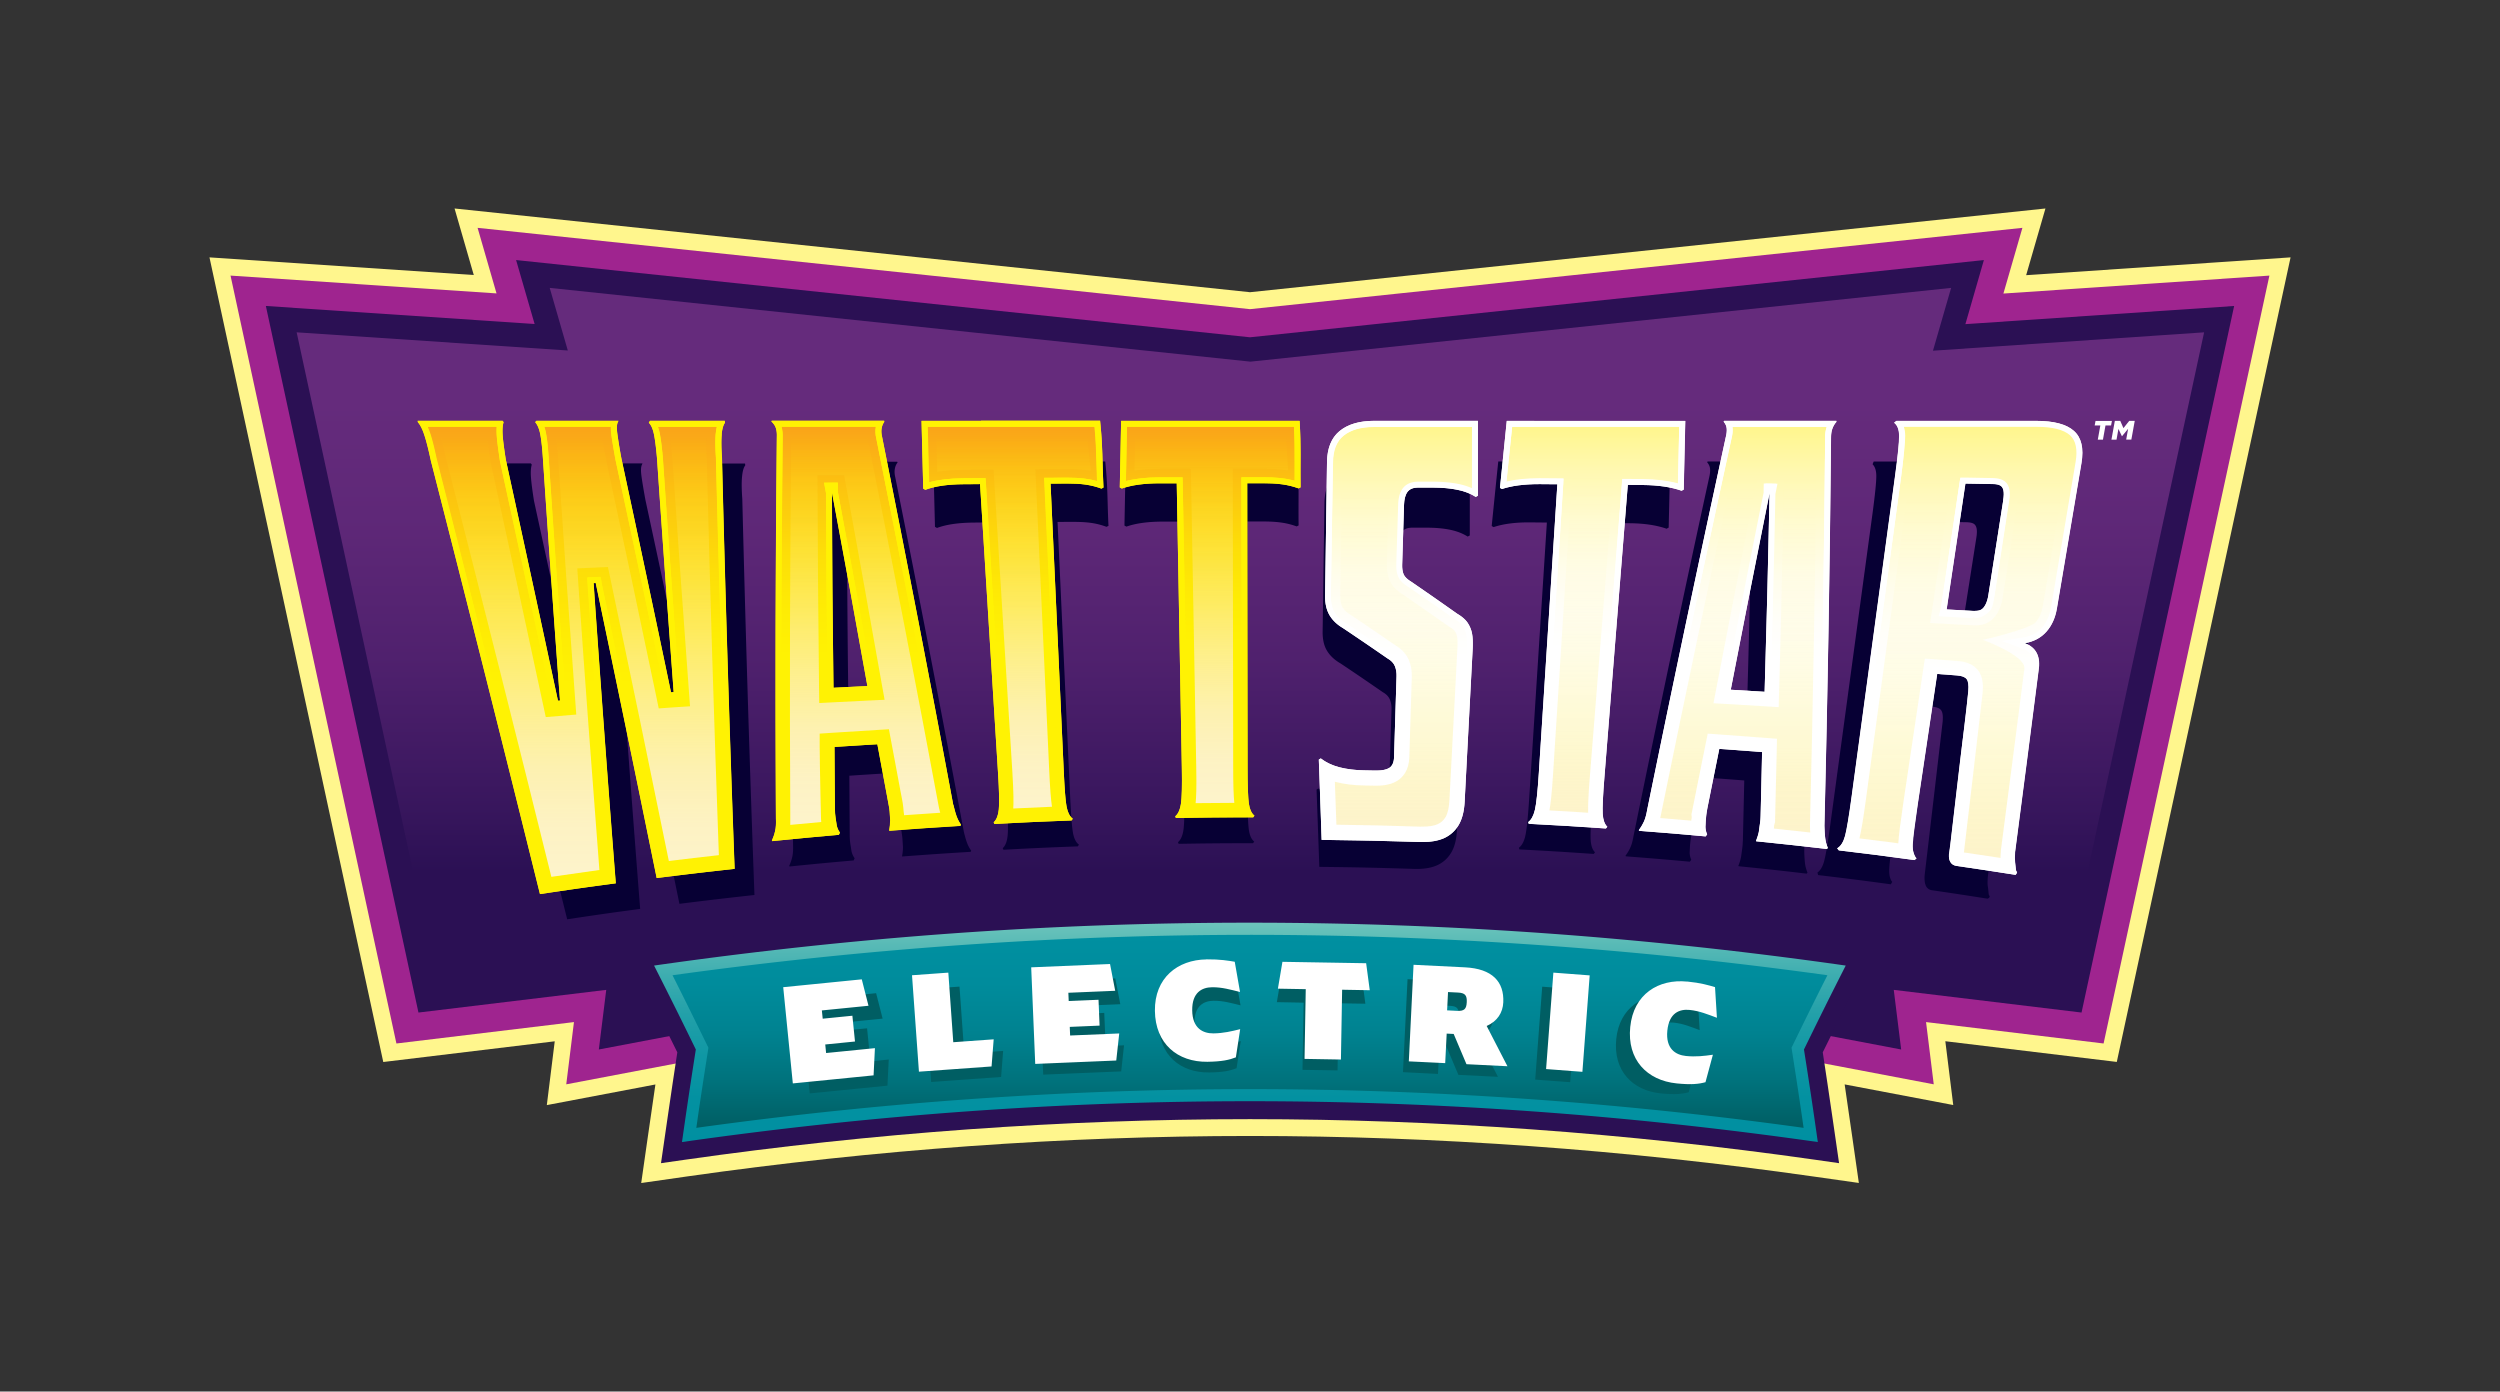 <svg xmlns="http://www.w3.org/2000/svg" xmlns:xlink="http://www.w3.org/1999/xlink" id="logo" viewBox="0 0 353.86 196.96"><rect x="0" y="0" width="353.86" height="196.96" fill="#333333" stroke="none"/><defs><linearGradient id="linear-gradient" x1="176.99" x2="176.99" y1="56.89" y2="133.51" gradientUnits="userSpaceOnUse"><stop offset="0" stop-color="#652b7c"/><stop offset=".21" stop-color="#5f2878"/><stop offset=".47" stop-color="#50216e"/><stop offset=".75" stop-color="#38165d"/><stop offset=".87" stop-color="#2b1054"/></linearGradient><linearGradient id="linear-gradient-2" x1="176.93" x2="176.93" y1="161.65" y2="130.6" gradientUnits="userSpaceOnUse"><stop offset="0" stop-color="#0090a1"/><stop offset=".2" stop-color="#0391a1"/><stop offset=".39" stop-color="#0f97a4"/><stop offset=".58" stop-color="#22a0a9"/><stop offset=".76" stop-color="#3dadb0"/><stop offset=".94" stop-color="#60beb8"/><stop offset="1" stop-color="#6dc4bc"/></linearGradient><linearGradient id="linear-gradient-3" x1="176.93" x2="176.93" y1="159.64" y2="132.32" gradientUnits="userSpaceOnUse"><stop offset="0" stop-color="#005e63"/><stop offset=".24" stop-color="#00727c"/><stop offset=".49" stop-color="#008290"/><stop offset=".75" stop-color="#008c9c"/><stop offset="1" stop-color="#0090a1"/></linearGradient><linearGradient id="linear-gradient-4" x1="81.85" x2="81.85" y1="125.67" y2="60.41" gradientUnits="userSpaceOnUse"><stop offset=".44" stop-color="#fff203"/><stop offset=".55" stop-color="#feec04"/><stop offset=".69" stop-color="#fdde08"/><stop offset=".84" stop-color="#fcc60f"/><stop offset="1" stop-color="#faa419"/><stop offset="1" stop-color="#faa41a"/></linearGradient><linearGradient id="linear-gradient-5" x1="122.59" x2="122.59" y1="118.18" y2="60.41" gradientUnits="userSpaceOnUse"><stop offset=".44" stop-color="#fff203"/><stop offset=".55" stop-color="#feec04"/><stop offset=".69" stop-color="#fdde08"/><stop offset=".84" stop-color="#fcc60f"/><stop offset="1" stop-color="#faa419"/><stop offset="1" stop-color="#faa41a"/></linearGradient><linearGradient id="linear-gradient-6" x1="143.3" x2="143.3" y1="115.79" y2="60.41" gradientUnits="userSpaceOnUse"><stop offset=".44" stop-color="#fff203"/><stop offset=".55" stop-color="#feec04"/><stop offset=".69" stop-color="#fdde08"/><stop offset=".84" stop-color="#fcc60f"/><stop offset="1" stop-color="#faa419"/><stop offset="1" stop-color="#faa41a"/></linearGradient><linearGradient id="linear-gradient-7" x1="171.3" x2="171.3" y1="114.98" y2="60.41" gradientUnits="userSpaceOnUse"><stop offset=".44" stop-color="#fff203"/><stop offset=".55" stop-color="#feec04"/><stop offset=".69" stop-color="#fdde08"/><stop offset=".84" stop-color="#fcc60f"/><stop offset="1" stop-color="#faa419"/><stop offset="1" stop-color="#faa41a"/></linearGradient><linearGradient id="linear-gradient-8" x1="197.95" x2="197.95" y1="118.52" y2="60.41" gradientUnits="userSpaceOnUse"><stop offset=".44" stop-color="#fff"/><stop offset=".53" stop-color="#fffef9"/><stop offset=".64" stop-color="#fffdeb"/><stop offset=".76" stop-color="#fffbd3"/><stop offset=".89" stop-color="#fff8b1"/><stop offset="1" stop-color="#fff68d"/></linearGradient><linearGradient xlink:href="#linear-gradient-8" id="linear-gradient-9" x1="225.44" x2="225.44" y1="116.4" y2="60.41"/><linearGradient xlink:href="#linear-gradient-8" id="linear-gradient-10" x1="245.92" x2="245.92" y1="119.25" y2="60.41"/><linearGradient id="linear-gradient-11" x1="277.63" x2="277.63" y1="122.98" y2="60.32" gradientUnits="userSpaceOnUse"><stop offset=".44" stop-color="#fff"/><stop offset=".53" stop-color="#fffef9"/><stop offset=".64" stop-color="#fffdeb"/><stop offset=".76" stop-color="#fffbd3"/><stop offset=".89" stop-color="#fff8b1"/><stop offset="1" stop-color="#fff68d"/></linearGradient><linearGradient id="linear-gradient-12" x1="82.05" x2="82.05" y1="124.14" y2="61.73" gradientUnits="userSpaceOnUse"><stop offset="0" stop-color="#fdf3cb"/><stop offset=".12" stop-color="#fdf2c7" stop-opacity=".98"/><stop offset=".25" stop-color="#fdf1bd" stop-opacity=".93"/><stop offset=".37" stop-color="#fdefad" stop-opacity=".85"/><stop offset=".5" stop-color="#fdec96" stop-opacity=".74"/><stop offset=".63" stop-color="#fde878" stop-opacity=".59"/><stop offset=".76" stop-color="#fee453" stop-opacity=".41"/><stop offset=".89" stop-color="#fede29" stop-opacity=".2"/><stop offset="1" stop-color="#ffda02" stop-opacity="0"/></linearGradient><linearGradient id="linear-gradient-13" x1="122.45" x2="122.45" y1="116.77" y2="61.62" gradientUnits="userSpaceOnUse"><stop offset="0" stop-color="#fdf3cb"/><stop offset=".12" stop-color="#fdf2c7" stop-opacity=".98"/><stop offset=".25" stop-color="#fdf1bd" stop-opacity=".93"/><stop offset=".37" stop-color="#fdefad" stop-opacity=".85"/><stop offset=".5" stop-color="#fdec96" stop-opacity=".74"/><stop offset=".63" stop-color="#fde878" stop-opacity=".59"/><stop offset=".76" stop-color="#fee453" stop-opacity=".41"/><stop offset=".89" stop-color="#fede29" stop-opacity=".2"/><stop offset="1" stop-color="#ffda02" stop-opacity="0"/></linearGradient><linearGradient id="linear-gradient-14" x1="143.46" x2="143.46" y1="114.45" y2="61.62" gradientUnits="userSpaceOnUse"><stop offset="0" stop-color="#fdf3cb"/><stop offset=".12" stop-color="#fdf2c7" stop-opacity=".98"/><stop offset=".25" stop-color="#fdf1bd" stop-opacity=".93"/><stop offset=".37" stop-color="#fdefad" stop-opacity=".85"/><stop offset=".5" stop-color="#fdec96" stop-opacity=".74"/><stop offset=".63" stop-color="#fde878" stop-opacity=".59"/><stop offset=".76" stop-color="#fee453" stop-opacity=".41"/><stop offset=".89" stop-color="#fede29" stop-opacity=".2"/><stop offset="1" stop-color="#ffda02" stop-opacity="0"/></linearGradient><linearGradient id="linear-gradient-15" x1="171.46" x2="171.46" y1="113.69" y2="61.62" gradientUnits="userSpaceOnUse"><stop offset="0" stop-color="#fdf3cb"/><stop offset=".12" stop-color="#fdf2c7" stop-opacity=".98"/><stop offset=".25" stop-color="#fdf1bd" stop-opacity=".93"/><stop offset=".37" stop-color="#fdefad" stop-opacity=".85"/><stop offset=".5" stop-color="#fdec96" stop-opacity=".74"/><stop offset=".63" stop-color="#fde878" stop-opacity=".59"/><stop offset=".76" stop-color="#fee453" stop-opacity=".41"/><stop offset=".89" stop-color="#fede29" stop-opacity=".2"/><stop offset="1" stop-color="#ffda02" stop-opacity="0"/></linearGradient><linearGradient id="linear-gradient-16" x1="197.99" x2="197.99" y1="117.02" y2="61.73" gradientUnits="userSpaceOnUse"><stop offset="0" stop-color="#fdf3cb"/><stop offset="0" stop-color="#fdf3ca" stop-opacity=".98"/><stop offset=".11" stop-color="#fdf3bb" stop-opacity=".76"/><stop offset=".22" stop-color="#fdf4af" stop-opacity=".55"/><stop offset=".33" stop-color="#fef4a4" stop-opacity=".38"/><stop offset=".44" stop-color="#fef59c" stop-opacity=".25"/><stop offset=".55" stop-color="#fef595" stop-opacity=".14"/><stop offset=".67" stop-color="#fef590" stop-opacity=".06"/><stop offset=".78" stop-color="#fef58d" stop-opacity=".02"/><stop offset=".9" stop-color="#fff68d" stop-opacity="0"/></linearGradient><linearGradient id="linear-gradient-17" x1="225.53" x2="225.53" y1="115.04" y2="61.62" gradientUnits="userSpaceOnUse"><stop offset="0" stop-color="#fdf3cb"/><stop offset="0" stop-color="#fdf3ca" stop-opacity=".98"/><stop offset=".11" stop-color="#fdf3bb" stop-opacity=".76"/><stop offset=".22" stop-color="#fdf4af" stop-opacity=".55"/><stop offset=".33" stop-color="#fef4a4" stop-opacity=".38"/><stop offset=".44" stop-color="#fef59c" stop-opacity=".25"/><stop offset=".55" stop-color="#fef595" stop-opacity=".14"/><stop offset=".67" stop-color="#fef590" stop-opacity=".06"/><stop offset=".78" stop-color="#fef58d" stop-opacity=".02"/><stop offset=".9" stop-color="#fff68d" stop-opacity="0"/></linearGradient><linearGradient id="linear-gradient-18" x1="246.07" x2="246.07" y1="117.84" y2="61.62" gradientUnits="userSpaceOnUse"><stop offset="0" stop-color="#fdf3cb"/><stop offset="0" stop-color="#fdf3ca" stop-opacity=".98"/><stop offset=".12" stop-color="#fdf3bb" stop-opacity=".76"/><stop offset=".22" stop-color="#fdf4af" stop-opacity=".55"/><stop offset=".33" stop-color="#fef4a4" stop-opacity=".38"/><stop offset=".44" stop-color="#fef59c" stop-opacity=".25"/><stop offset=".56" stop-color="#fef595" stop-opacity=".14"/><stop offset=".67" stop-color="#fef590" stop-opacity=".06"/><stop offset=".78" stop-color="#fef58d" stop-opacity=".02"/><stop offset=".9" stop-color="#fff68d" stop-opacity="0"/></linearGradient><linearGradient id="linear-gradient-19" x1="277.94" x2="277.94" y1="121.43" y2="61.62" gradientUnits="userSpaceOnUse"><stop offset="0" stop-color="#fdf3cb"/><stop offset="0" stop-color="#fdf3ca" stop-opacity=".98"/><stop offset=".11" stop-color="#fdf3bb" stop-opacity=".76"/><stop offset=".22" stop-color="#fdf4af" stop-opacity=".55"/><stop offset=".33" stop-color="#fef4a4" stop-opacity=".38"/><stop offset=".44" stop-color="#fef59c" stop-opacity=".25"/><stop offset=".55" stop-color="#fef595" stop-opacity=".14"/><stop offset=".67" stop-color="#fef590" stop-opacity=".06"/><stop offset=".78" stop-color="#fef58d" stop-opacity=".02"/><stop offset=".9" stop-color="#fff68d" stop-opacity="0"/></linearGradient><style>.cls-1{fill:url(#linear-gradient-15)}.cls-2{fill:url(#linear-gradient-13)}.cls-3{fill:url(#linear-gradient-2)}.cls-4{fill:url(#linear-gradient-10)}.cls-5{fill:url(#linear-gradient-12)}.cls-6{fill:#fff68d}.cls-7{fill:#fff}.cls-8{fill:url(#linear-gradient-4)}.cls-9{fill:#005e63}.cls-10{fill:#2b1054}.cls-11{fill:url(#linear-gradient-3)}.cls-12{fill:url(#linear-gradient-5)}.cls-13{fill:url(#linear-gradient-8)}.cls-14{fill:#fff203}.cls-15{fill:url(#linear-gradient-14)}.cls-16{fill:url(#linear-gradient-17)}.cls-17{fill:url(#linear-gradient-7)}.cls-18{fill:url(#linear-gradient-9)}.cls-19{fill:url(#linear-gradient-11)}.cls-20{fill:url(#linear-gradient-19)}.cls-21{fill:url(#linear-gradient-6)}.cls-22{fill:#070034}.cls-23{fill:#9f248f}.cls-24{fill:url(#linear-gradient-16)}.cls-25{fill:url(#linear-gradient)}.cls-26{fill:url(#linear-gradient-18)}.cls-27{fill:none;opacity:.1}</style></defs><path d="M353.86-.03H0v196.95h353.86V-.03Z" class="cls-27"/><g><path d="m324.21 36.43-37.42 2.52 2.73-9.44-112.59 11.85L64.34 29.51l2.72 9.42-37.41-2.5 24.6 113.89 24.27-2.93-1.12 9.03 15.37-2.92c-.34 2.26-2.01 13.95-2.01 13.95l6.48-.93c26.61-3.8 53.42-5.73 79.69-5.73s53.09 1.93 79.7 5.73l6.48.92s-1.67-11.69-2.01-13.95l15.37 2.92-1.12-9.03 24.27 2.93 24.6-113.89Z" class="cls-6"/><path d="m273.71 153.48-96.78-18.41-96.78 18.41 1.09-8.81-25.13 3.03L32.63 39.01l37.65 2.52-2.68-9.28 109.33 11.51 109.33-11.51-2.69 9.3 37.65-2.54-23.47 108.69-25.13-3.03 1.09 8.81z" class="cls-23"/><path d="M280.81 36.81 176.93 47.74l-.21-.02L73.05 36.81l2.62 9.05-38.04-2.55 21.6 100.01 26.58-3.21-1.05 8.44 92.17-17.52.37.07 91.8 17.45-1.05-8.44 26.58 3.21 21.6-100.01-38.04 2.57 2.62-9.08Z" class="cls-10"/><path d="m265.18 144.32-88.19-16.77-88.2 16.77-3.34-7.6-23.48 2.83-19.98-92.51 38.38 2.57-2.56-8.86 99.18 10.44 99.18-10.44-2.57 8.89 38.38-2.6L292 139.55l-23.48-2.83-3.34 7.6z" class="cls-25"/><path d="M176.93 128.07c-27.93 0-56.43 2.05-84.7 6.09l-3.51.5s5.04 9.97 7.15 14.29c-.74 4.76-2.31 15.69-2.31 15.69l3.35-.48c26.72-3.82 53.64-5.75 80.02-5.75 26.38 0 53.31 1.94 80.03 5.75l3.35.48s-1.57-10.94-2.31-15.69c2.1-4.28 7.15-14.29 7.15-14.29l-3.5-.5c-28.28-4.04-56.78-6.09-84.7-6.09Z" class="cls-10"/><path d="M176.92 130.6c-28.02 0-56.05 2.02-84.34 6.07 2.4 4.74 3.59 7.12 5.91 11.88-.82 5.24-1.21 7.86-1.96 13.1 26.96-3.85 53.67-5.78 80.38-5.78 26.71 0 53.43 1.93 80.39 5.78a739.2 739.2 0 0 0-1.96-13.1c2.33-4.77 3.51-7.14 5.91-11.88-28.29-4.04-56.32-6.07-84.35-6.07Z" class="cls-3"/><path d="M176.92 132.32c26.95 0 54.44 1.92 81.74 5.72a653.2 653.2 0 0 0-4.84 9.77l-.24.48.08.53c.7 4.47 1.08 6.99 1.63 10.82-26.18-3.64-52.53-5.48-78.37-5.48-25.84 0-52.19 1.84-78.36 5.48.55-3.86.94-6.38 1.63-10.82l.08-.53-.24-.48c-1.97-4.02-3.1-6.32-4.84-9.77 27.3-3.79 54.78-5.72 81.73-5.72" class="cls-11"/><g><g><path d="m125.8 149.96-.19 3.71-11 1.1-1.31-13.12 10.71-1.07.92 3.6-6.36.64.11 1.13 4.05-.4.35 3.52-4.05.4.12 1.17 6.66-.67ZM141.99 148.74l-.29 3.7-9.9.71-.94-13.15 4.95-.35.68 9.49 5.51-.39ZM159.1 147.96l-.4 3.69-11.04.46-.55-13.17 10.75-.45.71 3.65-6.38.27.05 1.13 4.06-.17.15 3.53-4.06.17.05 1.17 6.68-.28ZM171 137.85c1.87-.02 2.98.18 3.86.33l.73 4.12c-1.29-.32-2.47-.66-3.82-.65-1.35.02-2.73.69-2.7 3.15.03 2.46 1.47 3.16 2.92 3.14 1.33-.02 2.48-.29 3.63-.58l-.59 3.84c-.87.35-1.9.58-3.88.6-4.07.05-7.1-2.45-7.15-6.94-.05-4.48 3.09-6.97 7.02-7.01ZM189.48 142l-.16 9.51-4.96-.08.16-9.51-3.79-.07.62-3.66 11.42.2.49 3.68-3.77-.06ZM206.43 152.15l-1.74-4.12-.95-.05-.2 4.03-4.96-.25.65-13.16 7 .34c3.75.19 5.37 1.98 5.23 4.79-.07 1.39-.8 2.56-2.26 3.21l2.83 5.48-5.59-.28Zm-1.29-7.28c.99.05 1.28-.25 1.33-1.17.05-.93-.22-1.28-1.21-1.33l-1.35-.07-.12 2.5 1.35.07ZM218.29 139.66l4.95.37-.99 13.15-4.95-.37.99-13.15ZM236.53 140.87c1.86.18 2.94.51 3.79.76l.26 4.18c-1.25-.47-2.38-.94-3.72-1.07s-2.79.38-3.04 2.83 1.11 3.3 2.55 3.45c1.32.13 2.5 0 3.67-.17l-1.01 3.75c-.9.25-1.95.36-3.93.17-4.05-.4-6.78-3.23-6.33-7.7.45-4.46 3.85-6.58 7.76-6.18Z" class="cls-9"/></g><g><path d="m123.84 148.36-.19 3.85-11.43 1.14-1.36-13.62 11.12-1.11.95 3.74-6.6.66.12 1.17 4.2-.42.37 3.65-4.21.42.12 1.21 6.91-.69ZM140.65 147.1l-.3 3.85-10.28.74-.98-13.65 5.14-.37.7 9.85 5.72-.41ZM158.42 146.28l-.42 3.83-11.47.48-.57-13.67 11.16-.47.73 3.79-6.63.28.05 1.17 4.22-.18.15 3.66-4.22.18.05 1.22 6.94-.29ZM170.77 135.79c1.94-.02 3.09.19 4 .34l.75 4.28c-1.34-.33-2.57-.69-3.97-.67-1.4.02-2.83.71-2.8 3.27.03 2.56 1.53 3.28 3.03 3.26 1.38-.02 2.57-.3 3.76-.6l-.61 3.99c-.9.36-1.97.6-4.03.63-4.23.05-7.37-2.55-7.43-7.21-.06-4.66 3.21-7.23 7.29-7.28ZM189.97 140.1l-.17 9.87-5.15-.09.17-9.87-3.94-.07.64-3.8 11.85.2.51 3.82-3.92-.07ZM207.57 150.63l-1.81-4.28-.99-.05-.21 4.18-5.15-.25.67-13.67 7.27.36c3.89.19 5.57 2.05 5.43 4.97-.07 1.44-.83 2.66-2.35 3.33l2.94 5.7-5.81-.29Zm-1.34-7.55c1.03.05 1.33-.26 1.38-1.21.05-.97-.22-1.33-1.25-1.38l-1.4-.07-.13 2.59 1.4.07ZM219.87 137.67l5.14.39-1.03 13.65-5.14-.39 1.03-13.65ZM238.81 138.93c1.93.19 3.05.53 3.94.79l.27 4.34c-1.3-.48-2.47-.97-3.87-1.11-1.4-.14-2.9.39-3.15 2.94-.25 2.54 1.15 3.43 2.64 3.58 1.37.14 2.59 0 3.81-.18l-1.05 3.89c-.94.26-2.03.38-4.08.17-4.2-.42-7.04-3.36-6.57-7.99.46-4.64 4-6.83 8.06-6.42Z" class="cls-7"/></g><g><path d="M64.49 67.55c-.27-.81-.56-1.4-.89-1.77-.01-.07-.02-.11-.03-.19h11.57l.13.18c-.13.43-.17 1-.12 1.73.05.73.19 1.86.43 3.38 2.38 10.95 4.76 21.9 7.11 32.86.11 0 .17-.01.28-.02-.82-10.96-1.6-21.92-2.33-32.89-.1-1.51-.22-2.64-.36-3.39-.15-.75-.38-1.31-.69-1.67.07-.07.1-.11.17-.18h11.18c-.03.07-.04.11-.07.18-.16.3-.18.84-.07 1.64.11.8.29 1.9.55 3.32 2.29 10.62 4.54 21.24 6.76 31.87.15-.01.22-.01.37-.02-.79-10.63-1.55-21.26-2.27-31.89-.13-1.52-.28-2.63-.43-3.33-.16-.7-.38-1.2-.68-1.49.06-.11.1-.16.16-.26h10.2c.01.1.02.16.03.26-.23.29-.38.81-.45 1.56-.08.75-.07 1.82.03 3.2.46 18.69 1.03 37.37 1.72 56.05-4.25.47-6.38.72-10.62 1.25-2.73-13.41-5.5-26.82-8.31-40.21-.11 0-.17 0-.28.01a4632.4 4632.4 0 0 0 3.03 40.92c-4.14.55-6.2.85-10.33 1.47-4.88-19.72-9.84-39.42-14.87-59.1-.32-1.49-.61-2.64-.88-3.45ZM127.63 117.84c-.6-3.24-.93-5.02-1.57-8.41-2.34.14-3.51.21-5.84.37l.05 8.49c0 .4.04.81.1 1.21l.16 1.01c.09.37.23.69.44.97-.06.14-.08.17-.14.31-3.63.32-5.44.49-9.07.86l-.06-.08c.2-.43.35-.87.45-1.32.09-.42.13-.99.1-1.7-.09-17.34-.05-34.67.13-52 .01-.43-.02-.81-.12-1.13-.1-.35-.31-.66-.62-.95.02-.05.02-.05.04-.11H127c.02.05.03.06.05.11-.19.22-.32.51-.39.88-.06.35-.05.73.05 1.15 3.35 16.71 6.58 33.44 9.71 50.2.16.68.31 1.21.46 1.6.14.39.34.76.59 1.11-.03.07-.04.09-.08.16-3.87.24-5.8.37-9.67.66l-.04-.04c.09-.48.13-.91.13-1.29l-.07-1.08c-.02-.32-.06-.64-.12-.96Zm-2.9-16.37c-1.93-10.73-2.91-16.12-4.93-26.92h.09c.04 10.82.08 16.25.22 27.15 1.85-.1 2.77-.14 4.62-.23ZM141.93 120.05c.37-.33.6-.91.69-1.73.09-.82.06-2.51-.1-5.07-.81-13.1-1.63-26.2-2.44-39.3-.91 0-1.37.01-2.29.02-2.14.02-3.86.27-5.16.76-.11-.06-.17-.09-.29-.16-.09-3.7-.14-5.55-.23-9.25h24.33c.38 3.63.28 5.47.46 9.11-.11.06-.17.08-.28.14-1.45-.54-2.76-.71-4.83-.7-.84 0-1.26 0-2.1.01.6 13 1.19 26.01 1.79 39.01.12 2.54.25 4.22.4 5.02.15.8.43 1.35.84 1.65-.06.1-.1.14-.16.24-4.21.16-6.32.25-10.53.48l-.1-.23ZM166.73 119.21c.39-.32.64-.87.77-1.67.13-.8.17-2.46.12-4.99-.23-12.91-.46-25.81-.7-38.72h-2.29c-2.14 0-3.87.24-5.19.71l-.28-.15c.07-3.63.1-5.44.18-9.07h24.33c.22 3.61.09 5.43.14 9.05-.11.06-.17.09-.28.14-1.44-.53-2.82-.7-4.89-.7h-2.1c.02 12.89.03 25.78.05 38.67 0 2.52.06 4.18.18 4.98.11.8.37 1.35.76 1.66-.07.09-.1.14-.17.23-4.21 0-6.32.02-10.53.09-.04-.09-.05-.14-.09-.23ZM186.35 111.76c.11-.06.16-.1.27-.16.72.55 1.57.95 2.57 1.21.99.26 2.12.4 3.39.42.58 0 .87.01 1.45.02.9.02 1.56-.11 1.96-.37.4-.26.61-.75.63-1.46.14-4.39.2-6.58.34-10.96.02-.55-.06-1.02-.23-1.44-.17-.41-.5-.76-.99-1.04-2.37-1.63-3.56-2.45-5.97-4.06-.87-.5-1.51-1.1-1.94-1.81-.43-.71-.63-1.61-.62-2.7.1-7.28.15-10.91.26-18.19.03-1.9.6-3.32 1.72-4.24 1.12-.92 2.7-1.39 4.73-1.39h14.12v10.2c-.12.07-.18.1-.3.16-.69-.44-1.51-.76-2.47-.96-.96-.2-2.08-.3-3.37-.3h-2.03c-.64 0-1.12.19-1.42.57-.3.38-.47.98-.49 1.8l-.25 8.1c-.02.55.05 1 .19 1.35.15.36.5.7 1.06 1.03 2.51 1.73 3.76 2.6 6.24 4.35.67.39 1.15.82 1.44 1.26.29.44.49.93.59 1.45.1.52.13 1.2.09 2.02l-1.1 20.9c-.06 1.32-.34 2.38-.82 3.18-.49.81-1.15 1.4-2 1.78-.85.38-1.93.55-3.23.51-5.37-.17-8.06-.23-13.43-.29-.15-4.37-.23-6.56-.39-10.94ZM214.98 120c.41-.29.72-.84.91-1.65.19-.8.37-2.49.54-5.05l2.52-39.34c-.91 0-1.37-.01-2.29-.02-2.14-.02-3.89.21-5.25.67-.11-.06-.16-.09-.27-.16.37-3.65.55-5.48.93-9.13h24.33c-.08 3.74-.12 5.61-.21 9.36-.12.06-.17.09-.29.16-1.42-.5-3.17-.76-5.24-.78-.84 0-1.26-.01-2.1-.02-1.06 13.24-2.12 26.48-3.17 39.72-.21 2.59-.29 4.3-.24 5.12.05.83.25 1.41.62 1.76-.08.09-.11.14-.19.23-4.21-.29-6.31-.42-10.52-.64l-.07-.24ZM246.69 119.11c.08-3.31.12-5.16.2-8.64-2.33-.18-3.5-.27-5.84-.43-.66 3.25-1.01 5.04-1.61 8-.13.66-.22 1.34-.25 2.01l-.03.61c0 .38.09.72.23 1.03-.09.13-.11.16-.2.28-3.63-.33-5.44-.48-9.07-.76-.02-.05-.02-.04-.04-.09.28-.38.52-.77.7-1.19.18-.39.32-.93.44-1.62 3.46-16.96 7.03-33.9 10.72-50.81.1-.43.14-.81.11-1.13-.03-.34-.17-.65-.41-.93.03-.06.03-.06.05-.12h15.32l.04.1c-.24.23-.43.54-.58.93-.14.36-.2.76-.19 1.19-.16 17.66-.47 35.31-.9 52.96.02.73.06 1.32.11 1.74.06.43.17.85.35 1.27-.05.07-.06.09-.12.15-3.85-.45-5.78-.66-9.64-1.05-.01-.02-.02-.03-.03-.05.19-.47.32-.9.39-1.28l.14-1c.06-.39.09-.79.1-1.18Zm.53-16.86c.32-11.07.45-16.58.68-27.56h.09c-1.83 9.09-3.63 18.18-5.39 27.29 1.85.11 2.77.16 4.62.28ZM272.49 125.11c-.09-.45-.11-.92-.05-1.38 1-8.47 1.52-12.93 2.53-21.59.07-.81-.01-1.35-.23-1.63-.22-.28-.66-.44-1.3-.49-1.09-.08-1.63-.12-2.71-.21-1.05 7.07-1.58 10.6-2.63 17.67-.42 2.79-.65 4.63-.69 5.52-.04.81.1 1.42.42 1.83-.09.16-.1.17-.19.34-4.12-.56-6.18-.82-10.3-1.31-.04-.18-.05-.18-.09-.36.43-.3.74-.84.95-1.62.23-.85.53-2.65.9-5.38 1.98-14.57 3.95-29.15 5.93-43.72.37-2.74.55-4.54.55-5.4 0-.76-.18-1.32-.53-1.67.08-.18.08-.2.16-.38h19.03c2.41 0 4.14.45 5.16 1.36 1.02.91 1.36 2.38 1.02 4.38l-3.35 19.78c-.22 1.3-.7 2.37-1.44 3.21-.74.84-1.72 1.36-2.94 1.57 1.57.59 2.19 1.85 1.87 3.79-1.26 9.86-1.9 14.8-3.2 24.71-.04.6-.05 1.03 0 1.31s.08.63.12 1.06c.03.18.07.28.12.29.06 0 .04.11-.06.3-.07.04-.14.07-.22.11-3.12-.49-4.73-.74-7.9-1.2-.45-.07-.81-.41-.9-.86v-.02Zm4.24-34.04c.23-.13.43-.37.6-.71.17-.34.3-.77.38-1.29.81-5.18 1.22-7.77 2.03-12.96.09-.58.1-1.02.03-1.34-.07-.32-.22-.54-.45-.66s-.55-.18-.98-.19c-1.5-.03-2.25-.04-3.75-.07-1.02 6.86-1.54 10.3-2.56 17.16l3.65.2c.47.03.82-.03 1.06-.16Z" class="cls-22"/><g><path d="M194.53 59.57c-2.11 0-3.74.48-4.91 1.44s-1.76 2.43-1.79 4.4c-.11 7.56-.16 11.33-.27 18.89-.02 1.13.2 2.06.64 2.8.44.74 1.11 1.36 2.01 1.88 2.5 1.68 3.73 2.52 6.19 4.22.51.29.85.65 1.03 1.08.18.43.26.92.24 1.49l-.35 11.39c-.02.74-.24 1.24-.66 1.52-.39.26-1.01.39-1.87.39h-.16c-.6-.01-.9-.02-1.5-.03-1.31-.02-2.49-.17-3.52-.43-1.03-.27-1.92-.68-2.66-1.26-.11.07-.17.1-.28.17.17 4.54.25 6.81.4 11.36 5.58.07 8.37.13 13.95.3h.39c1.18 0 2.16-.18 2.96-.53.88-.4 1.57-1.01 2.08-1.85.5-.84.79-1.94.86-3.31.45-8.68.68-13.02 1.14-21.7.04-.85.01-1.56-.09-2.1-.1-.54-.31-1.05-.61-1.51-.3-.46-.8-.9-1.5-1.31-2.57-1.82-3.87-2.72-6.48-4.52-.58-.35-.94-.7-1.1-1.07-.15-.37-.22-.84-.2-1.4.11-3.37.16-5.05.26-8.41.03-.85.2-1.47.51-1.87.31-.39.8-.59 1.46-.59H202.82c1.34 0 2.51.11 3.5.32.99.2 1.85.54 2.56 1 .12-.07.19-.1.31-.17V59.57h-14.66ZM230.39 68.63c.87 0 1.31.01 2.18.02 2.15.02 3.97.29 5.44.81.12-.07.18-.1.3-.16.09-3.89.14-5.84.22-9.72H213.27c-.39 3.79-.58 5.69-.96 9.48.11.07.17.1.28.16 1.37-.46 3.12-.69 5.24-.69h.22c.95 0 1.43.01 2.38.02-.87 13.62-1.74 27.23-2.62 40.85-.17 2.66-.36 4.41-.56 5.25-.2.83-.51 1.4-.94 1.71.03.1.04.15.07.25 4.37.23 6.56.36 10.92.66.08-.09.12-.14.2-.24-.38-.36-.6-.97-.65-1.82-.05-.86.03-2.63.25-5.32l3.3-41.25ZM244.04 59.57l-.06.12c.25.29.4.61.43.97.03.33-.01.73-.12 1.17-3.82 17.57-7.53 35.15-11.13 52.77-.12.71-.28 1.28-.46 1.68-.2.43-.44.84-.73 1.23.02.05.02.04.04.09 3.77.29 5.66.44 9.42.79.09-.13.12-.16.21-.29-.15-.32-.23-.68-.24-1.07l.04-.78c.03-.6.11-1.2.22-1.79.63-3.17 1-5.02 1.7-8.46 2.43.17 3.64.26 6.06.45-.08 3.63-.12 5.54-.21 9 0 .4-.04.79-.1 1.18l-.15 1.07c-.08.4-.22.84-.41 1.33.01.02.02.03.03.05 4.01.41 6.01.63 10.01 1.09.05-.07.07-.09.12-.16-.18-.43-.3-.87-.36-1.32-.06-.44-.1-1.05-.12-1.81.45-18.33.77-36.66.94-55 0-.46.06-.87.2-1.24s.32-.67.54-.9c0-.07.01-.1.02-.17h-15.91Zm5.74 38.35c-1.92-.12-2.88-.18-4.8-.29 1.8-9.28 3.63-18.55 5.49-27.81-.23 11.06-.37 16.78-.7 28.1ZM293.56 60.99c-1.06-.95-2.85-1.42-5.35-1.42h-19.77c-.13.1-.19.16-.32.26.47.35.7.97.71 1.87 0 .9-.18 2.77-.57 5.61l-6.15 45.4c-.38 2.84-.7 4.71-.93 5.59-.24.89-.61 1.47-1.12 1.77.09.12.14.17.23.29 4.28.51 6.42.78 10.7 1.37.12-.09.18-.14.3-.23-.41-.42-.59-1.09-.54-2.02.05-.93.29-2.84.72-5.74 1.09-7.34 1.64-11.01 2.74-18.35 1.13.08 1.69.13 2.82.21.67.05 1.12.22 1.35.51.23.29.31.86.24 1.7-1.07 9.24-1.61 13.86-2.71 23.14 0 0-.19.57.22 1.13.17.27.45.43.85.49 3.33.48 5 .74 8.33 1.26l.12-.17c.09-.17.1-.27.05-.27-.06 0-.1-.11-.13-.3-.04-.45-.08-.81-.12-1.1-.04-.29-.04-.74 0-1.36 1.35-10.29 2.01-15.42 3.32-25.66.34-2.01-.31-3.33-1.94-3.93 1.27-.22 2.29-.76 3.06-1.63.77-.87 1.27-1.98 1.49-3.33 1.39-8.21 2.08-12.32 3.47-20.54.35-2.08 0-3.6-1.06-4.54Zm-10.01 9.8c-.84 5.38-1.26 8.07-2.11 13.45-.08.54-.22.98-.4 1.33-.18.35-.39.6-.63.73-.2.11-.48.17-.86.17h-.24c-1.51-.09-2.27-.13-3.79-.21 1.06-7.13 1.59-10.69 2.66-17.82 1.56.03 2.34.04 3.9.07.44 0 .78.07 1.02.2.23.12.39.35.46.68.07.33.07.8-.03 1.39Z" class="cls-7"/></g><path d="M102.14 61.46c.08-.78.24-1.32.47-1.62-.01-.11-.02-.16-.03-.27H92l-.17.27c.31.3.55.82.71 1.55.16.73.31 1.88.45 3.46.75 11.04 1.54 22.08 2.36 33.12-.15.01-.23.02-.38.03-2.3-11.04-4.65-22.08-7.02-33.1a74.63 74.63 0 0 1-.57-3.45c-.11-.83-.09-1.39.07-1.7.03-.07.05-.11.08-.18H75.92c-.07.08-.1.11-.17.19.33.38.57.95.72 1.73.15.78.28 1.95.38 3.52.76 11.39 1.56 22.77 2.41 34.16-.12 0-.17.01-.29.02-2.43-11.38-4.9-22.75-7.38-34.12-.25-1.58-.4-2.75-.45-3.51-.05-.76 0-1.36.13-1.8-.05-.08-.08-.11-.13-.19H59.13c.01.08.02.12.03.19.34.39.65 1 .92 1.84.28.84.58 2.03.91 3.58 5.23 20.44 10.38 40.89 15.45 61.37 4.29-.64 6.43-.95 10.73-1.52a4643.02 4643.02 0 0 1-3.14-42.5c.12 0 .18 0 .3-.01 2.92 13.91 5.8 27.83 8.63 41.76 4.41-.55 6.62-.81 11.03-1.3-.72-19.4-1.32-38.8-1.79-58.2-.1-1.44-.11-2.55-.03-3.33ZM134.92 113.93c-3.24-17.4-6.6-34.77-10.08-52.13-.1-.44-.12-.84-.05-1.2.07-.36.19-.65.36-.87 0-.07 0-.1-.01-.17h-15.91c-.02.05-.02.06-.04.11.32.3.54.62.64.98.1.33.14.73.12 1.18-.19 18-.23 36-.13 54.01.03.74 0 1.33-.11 1.77-.1.47-.26.93-.46 1.37.03.05.03.04.06.08 3.76-.38 5.65-.56 9.42-.89.07-.14.08-.18.15-.32-.21-.29-.37-.62-.45-1.01l-.15-.98c-.07-.46-.11-.92-.11-1.38-.03-3.33-.04-5.21-.06-8.75 2.43-.16 3.64-.24 6.07-.38.67 3.59 1.02 5.43 1.66 8.92.04.21.06.42.08.63l.08 1.3c0 .39-.04.84-.13 1.34l.04.04c4.02-.31 6.02-.44 10.04-.69.04-.08.04-.09.08-.17-.26-.37-.46-.76-.61-1.16-.15-.4-.3-.96-.47-1.66Zm-16.94-16.58c-.14-11.14-.18-16.78-.22-27.68 2.03 10.87 3.05 16.46 5.02 27.44-1.92.09-2.88.14-4.8.24ZM138.85 59.57h-8.41c.09 3.84.14 5.76.24 9.6.12.06.18.1.3.16 1.35-.51 3.14-.77 5.36-.79.95 0 1.43-.01 2.38-.02.85 13.6 1.69 27.21 2.54 40.81.17 2.66.2 4.42.11 5.26-.09.85-.33 1.45-.72 1.8.04.1.06.14.1.24 4.37-.24 6.56-.33 10.93-.5.07-.1.1-.15.16-.25-.42-.31-.71-.88-.87-1.71-.16-.83-.29-2.57-.41-5.21l-1.86-40.51c.87 0 1.31 0 2.18-.01h.18c2.05 0 3.37.18 4.84.72.12-.06.17-.09.29-.15-.19-3.78-.08-5.69-.48-9.46h-16.85ZM183.95 59.57h-25.26c-.08 3.77-.11 5.65-.19 9.42.12.06.17.1.29.16 1.38-.49 3.18-.74 5.39-.74h2.38l.72 40.21c.05 2.62 0 4.35-.13 5.18-.13.83-.4 1.41-.8 1.74.04.1.06.14.09.24 4.33-.07 6.52-.09 10.81-.09h.13c.07-.1.11-.14.18-.24-.41-.32-.67-.89-.79-1.72s-.18-2.55-.18-5.17c-.02-13.39-.04-26.77-.05-40.16h2.18c2.15 0 3.59.18 5.08.73.12-.06.18-.09.29-.15-.05-3.76.09-5.65-.14-9.4Z" class="cls-14"/><g><path d="M85.13 82.35c2.87 13.66 5.46 27.63 8.22 41.18 3.68-.46 6.17-.84 9.85-1.25-.71-19.19-1.39-38.55-1.85-57.48-.1-1.43-.11-2.6-.03-3.43.04-.36.09-.68.16-.96h-8.35c.09.24.17.51.23.8.17.77.32 1.94.47 3.57.75 10.96 1.54 22.1 2.36 33.13l.06.84-.84.06-.38.03-.73.05-.15-.72a4821.48 4821.48 0 0 0-7.02-33.1c-.27-1.49-.47-2.66-.58-3.51-.06-.44-.08-.83-.07-1.16h-9.43c.1.28.18.58.24.92.16.81.28 2 .39 3.62.75 11.34 1.56 22.83 2.41 34.15l.06.83-.83.07h-.14l-.15.02-.73.06-.15-.72c-2.49-11.64-5.01-23.24-7.38-34.12v-.04c-.25-1.59-.4-2.8-.45-3.58a8.12 8.12 0 0 1 0-1.21H60.54c.12.28.24.59.36.93.29.86.59 2.06.93 3.67 5.21 20.36 10.14 40.82 15.05 60.66 3.57-.53 6.08-.91 9.64-1.39-1.09-13.89-2.35-27.89-3.31-41.69l-.06-.86.86-.04h.15l.15-.01.71-.03.15.7Z" class="cls-8"/><path d="M60.51 60.41h9.79c-.03.36-.03.76 0 1.21.05.78.21 1.98.45 3.58v.04c2.37 10.88 4.89 22.48 7.38 34.12l.15.72.73-.06h.15l.14-.02.83-.07-.06-.83c-.85-11.32-1.66-22.81-2.41-34.15-.11-1.63-.23-2.81-.39-3.62-.07-.34-.15-.65-.24-.92h9.43c-.01.33.01.71.07 1.16.12.85.31 2.02.58 3.51 2.38 11.02 4.74 22.16 7.02 33.1l.15.72.73-.05.38-.03.84-.06-.06-.84c-.82-11.03-1.61-22.17-2.36-33.13-.14-1.63-.3-2.8-.47-3.57-.07-.29-.14-.56-.23-.8h8.35c-.07.28-.12.6-.16.96-.08.83-.07 2 .03 3.43.46 18.93 1.06 38.25 1.76 57.44-3.68.4-5.81.66-9.5 1.12-2.76-13.55-5.61-27.34-8.48-41l-.15-.7-.71.03h-.15l-.15.01-.86.04.06.86c.96 13.79 1.99 27.82 3.08 41.72-3.55.48-5.63.77-9.2 1.31-4.91-19.84-10.05-40.24-15.26-60.61-.34-1.6-.65-2.8-.93-3.67a8.22 8.22 0 0 0-.36-.93m-1.37-.86c.01.08.02.12.03.19.34.39.65 1 .92 1.84.28.84.58 2.03.91 3.58 5.23 20.44 10.38 40.89 15.45 61.37 4.29-.64 6.43-.95 10.73-1.52a4643.02 4643.02 0 0 1-3.14-42.5c.12 0 .18 0 .3-.01 2.92 13.91 5.8 27.83 8.63 41.76 4.41-.55 6.62-.81 11.03-1.3-.72-19.4-1.32-38.8-1.79-58.2-.1-1.44-.11-2.55-.03-3.33.08-.78.24-1.32.47-1.62-.01-.11-.02-.16-.03-.27H92.01l-.17.27c.31.3.55.82.71 1.55.16.73.31 1.88.45 3.46.75 11.04 1.54 22.08 2.36 33.12-.15.01-.23.02-.38.03-2.3-11.04-4.65-22.08-7.02-33.1a74.63 74.63 0 0 1-.57-3.45c-.11-.83-.09-1.39.07-1.7.03-.07.05-.11.08-.18H75.93c-.07.08-.1.11-.17.19.33.38.57.95.72 1.73.15.78.28 1.95.38 3.52.76 11.39 1.56 22.77 2.41 34.16-.12 0-.17.01-.29.02-2.43-11.38-4.9-22.75-7.38-34.12-.25-1.58-.4-2.75-.45-3.51-.05-.76 0-1.36.13-1.8-.05-.08-.08-.11-.13-.19H59.14Z" class="cls-14"/></g><g><path d="M124.98 105.22c.29 1.57.57 3.15.84 4.72l.39 2.22c.24 1.35.53 2.74.54 4.12 0 .15 0 .31-.02.48 3.03-.23 5.14-.42 8.13-.61-.04-.09-.07-.18-.11-.27-.16-.43-.33-1.02-.5-1.75-3.21-17.22-6.76-34.76-10.24-52.16-.12-.53-.14-1.05-.05-1.52v-.04h-13.35v.02c.12.41.18.9.16 1.44-.19 17.77-.37 35.99-.27 54.03.03.8-.01 1.44-.12 1.95-.02.11-.05.21-.08.32 2.72-.27 4.69-.49 7.47-.74-.04-.12-.08-.25-.11-.38-.13-.55-.2-1.06-.25-1.62-.16-1.58-.07-3.22-.1-4.81-.03-1.61-.06-3.21-.07-4.82V104.95l.78-.05c2.43-.16 3.64-.24 6.07-.38l.74-.04.14.73Zm-2.16-7.27c-1.92.09-2.88.14-4.8.24l-.87.05v-.87c-.15-11.14-.19-16.83-.23-27.61l-.08-.44-.18-.98h1l.1-.01h.84v1.28c2.02 10.8 3.05 16.45 5.01 27.37l.17.94-.95.05Z" class="cls-12"/><path d="M123.97 60.41v.04c-.09.47-.07.99.05 1.52 3.49 17.4 6.88 34.94 10.09 52.16.18.73.34 1.32.5 1.75.03.09.07.18.11.27-2.99.19-4.88.32-7.91.54.01-.17.02-.33.02-.48 0-.35-.07-.68-.11-1.02-.04-.38 0-.73-.07-1.11-.09-.43-.16-.86-.24-1.3-.14-.76-.28-1.52-.42-2.27-.28-1.53-.57-3.05-.85-4.58-.04-.24-.09-.48-.13-.72l-.14-.73-.74.04c-2.43.14-3.64.22-6.07.38l-.79.05v.79c.02 3.77.03 5.66.06 9.45l.02.19.05.14.05.14c0 .46.05.93.16 1.39.03.13.07.26.11.38-2.78.24-4.54.41-7.26.68.03-.11.05-.21.08-.32.11-.51.15-1.16.12-1.95-.1-18.04-.05-36.21.13-53.98.02-.54-.04-1.03-.16-1.44v-.02h13.35m-7.07 9.35c.04 10.78.09 16.47.22 27.61v.87l.88-.05c1.92-.1 2.88-.15 4.8-.24l.95-.05-.17-.94c-1.96-10.92-2.99-16.56-5.01-27.37V68.3h-.95l-1 .01.18.98.08.44m9.09 46.49c0 .39-.04.84-.13 1.34l.04.04c4.02-.31 6.02-.44 10.04-.69.04-.08.04-.09.08-.17-.26-.37-.46-.76-.61-1.16-.15-.4-.3-.96-.47-1.66-3.24-17.4-6.6-34.77-10.08-52.13-.1-.44-.12-.84-.05-1.2.07-.36.19-.65.36-.87 0-.07 0-.1-.01-.17h-15.91c-.02.05-.02.06-.04.11.32.3.54.62.64.98.1.33.14.73.12 1.18-.19 18-.23 36-.13 54.01.03.74 0 1.33-.11 1.77-.1.47-.26.93-.46 1.37.03.05.03.04.06.08 3.76-.38 5.65-.56 9.42-.89.07-.14.08-.18.15-.32-.21-.29-.37-.62-.45-1.01l-.15-.98c-.07-.46-.11-.92-.11-1.38-.03-3.33-.04-5.21-.06-8.75 2.43-.16 3.64-.24 6.07-.38.67 3.59 1.02 5.43 1.66 8.92.04.21.06.42.08.63l.08 1.3Zm-8.23-46.55c2.03 10.87 3.05 16.46 5.02 27.44-1.92.09-2.88.14-4.8.24-.14-11.14-.18-16.78-.22-27.68Z" class="cls-14"/></g><g><path d="M138.7 67.69h.79l.05.79 2.48 40.86c.17 2.73.2 4.5.1 5.41-.04.38-.11.73-.21 1.04 3.18-.17 5.37-.32 8.59-.44-.12-.3-.22-.64-.29-1.01-.16-.87-.3-2.61-.43-5.32l-1.02-20.14-.94-20.37-.04-.87h.87l2.19-.02h.19c1.78 0 3.03.14 4.24.48-.04-.9-.06-1.7-.08-2.48-.05-1.7-.08-3.19-.28-5.21H131.26c.07 3.01.12 4.86.2 7.87 1.32-.37 2.94-.56 4.83-.58h.37l2-.02Z" class="cls-21"/><path d="M138.85 60.41h16.1c.19 2.02.23 3.52.28 5.21.02.78.04 1.57.08 2.48-1.22-.35-2.46-.49-4.24-.49h-.19l-2.19.01h-.87l.04.88.94 20.37.92 20.14c.12 2.71.27 4.45.43 5.32.07.38.17.71.29 1.01-3.22.12-5.26.22-8.45.38.1-.31.17-.65.21-1.04.1-.91.07-2.67-.1-5.41l-2.54-40.81-.05-.79h-.79l-2 .02h-.37c-1.9.02-3.52.21-4.83.58-.08-3.01-.12-4.86-.2-7.87h7.55m-.02-.83h-8.41c.09 3.84.14 5.76.24 9.6.12.06.18.1.3.16 1.35-.51 3.14-.77 5.36-.79.95 0 1.43-.01 2.38-.02.85 13.6 1.69 27.21 2.54 40.81.17 2.66.2 4.42.11 5.26-.09.85-.33 1.45-.72 1.8.04.1.06.14.1.24 4.37-.24 6.56-.33 10.93-.5.07-.1.1-.15.16-.25-.42-.31-.71-.88-.87-1.71-.16-.83-.29-2.57-.41-5.21l-1.86-40.51c.87 0 1.31 0 2.18-.01h.18c2.05 0 3.37.18 4.84.72.12-.06.17-.09.29-.15-.19-3.78-.08-5.69-.48-9.46h-16.85Z" class="cls-14"/></g><g><path d="M183.16 60.41h-23.65c-.06 2.95-.1 4.76-.15 7.69 1.32-.35 2.94-.53 4.82-.53h3.2l.02.83.37 20.36.17 19.92c.05 2.69 0 4.44-.14 5.33-.06.37-.14.7-.24.99 3.17-.05 5.69-.04 8.88-.05-.11-.3-.19-.64-.24-1.01-.12-.87-.19-2.6-.19-5.29l-.27-20.38-.03-19.88v-.84h3.02c1.91 0 3.26.15 4.52.5v-2.48c0-1.68.01-3.16-.09-5.16Z" class="cls-17"/><path d="M183.16 60.41c.1 2.01.1 3.48.09 5.16v2.48c-1.26-.36-2.61-.5-4.52-.5h-3.02v.84l.03 19.88.03 20.28c0 2.69.07 4.42.19 5.29.05.37.13.71.24 1.01-3.19 0-5.27.02-8.44.07.11-.29.19-.62.24-.99.14-.89.18-2.63.14-5.33l-.36-19.85-.37-20.36-.02-.83h-3.2c-1.88 0-3.5.18-4.82.53.06-2.93.09-4.74.15-7.69h23.65m.78-.83h-25.26c-.08 3.77-.11 5.65-.19 9.42.12.06.17.1.29.16 1.38-.49 3.18-.74 5.39-.74h2.38l.72 40.21c.05 2.62 0 4.35-.13 5.18-.13.83-.4 1.41-.8 1.74.04.1.06.14.09.24 4.33-.07 6.52-.09 10.81-.09h.13c.07-.1.11-.14.18-.24-.41-.32-.67-.89-.79-1.72s-.18-2.55-.18-5.17c-.02-13.39-.04-26.77-.05-40.16h2.18c2.15 0 3.59.18 5.08.73.12-.06.18-.09.29-.15-.05-3.76.09-5.65-.14-9.4Z" class="cls-14"/></g><g><path d="M201.05 118.52h.37c1.06 0 1.94-.15 2.62-.46.73-.33 1.29-.82 1.7-1.51.43-.71.68-1.69.74-2.91.46-8.68.68-13.21 1.14-21.89.04-.78.14-1.49.05-1.96-.08-.43-.22-.9-.46-1.27-.23-.35-.64-.7-1.22-1.04l-.18.11.13-.15c-2.52-1.78-3.79-2.67-6.45-4.49-.73-.44-1.06-.92-1.28-1.46-.2-.48-.44-.94-.42-1.62v-.14l.34-7.85c.03-1.05.12-1.82.56-2.36.33-.41.96-.91 2.12-.91h2.12c1.39.02 2.62.13 3.66.34.67.14 1.29.33 1.86.59 0-3.29-.08-5.75-.08-9.1h-13.82c-1.9 0-3.37.42-4.38 1.25-.97.8-1.46 2.03-1.48 3.77l-.32 18.95c-.01.96.16 1.76.52 2.35.37.61.94 1.14 1.71 1.58l.03.02.02.02c2.54 1.71 3.73 2.54 6.15 4.21.65.38 1.11.87 1.35 1.46.23.54.33 1.16.31 1.84l-.12 6.3-.16 5.03c-.03 1.02-.46 1.68-1.12 2.11-.53.35-1.3.53-2.33.53h-.18l-1.5-.03c-1.38-.02-2.63-.18-3.71-.46-.67-.17-1.29-.41-1.85-.7.13 3.51.29 5.97.41 9.59 5.09.06 7.83.12 13.17.29Z" class="cls-13"/><path d="M208.35 60.41v8.69c-.57-.25-1.19-.45-1.86-.59-1.04-.21-2.27-.33-3.66-.33h-2.12c-1.15 0-1.79.48-2.12.9-.43.54-.66 1.32-.69 2.36l-.26 8.27v.14c-.03.68.06 1.27.26 1.75.22.54.69 1.02 1.42 1.46 2.66 1.83 3.93 2.71 6.45 4.49l.03.02.03.02c.58.34.99.69 1.22 1.04.24.37.4.77.49 1.2.09.48.12 1.11.08 1.9-.46 8.68-.69 13.02-1.14 21.71-.06 1.22-.31 2.2-.74 2.91-.42.69-.97 1.19-1.7 1.51-.68.31-1.56.46-2.62.46h-.37a553.6 553.6 0 0 0-13.17-.29c-.13-3.62-.2-5.82-.33-9.33.57.29 1.19.53 1.85.7 1.09.28 2.34.44 3.71.46l1.5.03h.18c1.03 0 1.8-.17 2.33-.52.65-.43 1-1.17 1.03-2.19l.16-5.03.2-6.35c.02-.68-.08-1.3-.31-1.84-.25-.59-.7-1.08-1.35-1.46-2.41-1.67-3.63-2.49-6.18-4.21l-.03-.02-.03-.02c-.77-.44-1.34-.97-1.71-1.58-.36-.6-.54-1.39-.52-2.35l.27-18.89c.02-1.74.51-2.97 1.48-3.77 1.01-.83 2.48-1.25 4.38-1.25h13.82m.86-.84h-14.66c-2.11 0-3.74.48-4.91 1.44s-1.76 2.43-1.79 4.4c-.11 7.56-.16 11.33-.27 18.89-.02 1.13.2 2.06.64 2.8.44.74 1.11 1.36 2.01 1.88 2.5 1.68 3.73 2.52 6.19 4.22.51.29.85.65 1.03 1.08.18.43.26.92.24 1.49l-.35 11.39c-.02.74-.24 1.24-.66 1.52-.39.26-1.01.39-1.87.39h-.16c-.6-.01-.9-.02-1.5-.03-1.31-.02-2.49-.17-3.52-.43-1.03-.27-1.92-.68-2.66-1.26-.11.07-.17.1-.28.17.17 4.54.25 6.81.4 11.36 5.58.07 8.37.13 13.95.3h.39c1.18 0 2.16-.18 2.96-.53.88-.4 1.57-1.01 2.08-1.85.5-.84.79-1.94.86-3.31.45-8.68.68-13.02 1.14-21.7.04-.85.01-1.56-.09-2.1-.1-.54-.31-1.05-.61-1.51-.3-.46-.8-.9-1.5-1.31-2.57-1.82-3.87-2.72-6.48-4.51-.58-.35-.94-.7-1.1-1.07-.15-.37-.22-.84-.2-1.4.11-3.37.16-5.05.26-8.41.03-.85.2-1.47.51-1.87.31-.39.8-.59 1.46-.59H202.82c1.34 0 2.51.11 3.5.32.99.2 1.85.54 2.56 1 .12-.07.19-.1.31-.17V59.58Z" class="cls-7"/></g><g><path d="M217.16 60.41h-3.12c-.31 2.99-.54 4.91-.83 7.84 1.29-.31 2.83-.48 4.59-.48h3.49l-.02.82L220 88.47l-1.4 21.02c-.18 2.74-.36 4.5-.58 5.39-.09.37-.2.7-.33.99 3.18.17 5.38.3 8.61.52-.09-.32-.14-.69-.17-1.09-.05-.91.03-2.68.25-5.44l3.19-41.31.06-.72h.81l2.18.05c1.87.02 3.5.22 4.89.6.07-3.07.12-5.02.18-8.08h-20.52Z" class="cls-18"/><path d="M217.16 60.41h20.52c-.07 3.06-.11 4.94-.18 8.01-1.39-.38-3.04-.59-4.91-.61l-2.19-.02h-.78l-.06.77-3.3 41.25c-.22 2.75-.3 4.53-.25 5.44.02.41.08.77.17 1.09-3.22-.22-5.26-.34-8.45-.51.13-.29.24-.62.33-.99.21-.89.4-2.65.58-5.39l1.34-20.97 1.27-19.88.06-.89h-.89l-2.38-.02h-.22c-1.76 0-3.29.16-4.58.47.3-2.93.48-4.76.79-7.74h3.12m.01-.85h-3.88c-.39 3.79-.58 5.69-.96 9.48.11.07.17.1.28.16 1.37-.46 3.12-.69 5.24-.69h.22c.95 0 1.43.01 2.38.02-.87 13.62-1.74 27.23-2.62 40.85-.17 2.66-.36 4.41-.56 5.25-.2.83-.51 1.4-.94 1.71.03.1.04.15.07.25 4.37.23 6.56.36 10.92.66.08-.09.12-.14.2-.24-.38-.36-.6-.97-.65-1.82-.05-.86.03-2.63.25-5.32l3.3-41.25c.87 0 1.31.01 2.18.02 2.15.02 3.97.29 5.44.81.12-.07.18-.1.3-.16.09-3.89.14-5.84.22-9.72h-21.38Z" class="cls-7"/></g><g><path d="m249.49 105.61.79.06-.02.79c-.08 3.83-.33 5.82-.42 9.66v.11l-.03.11-.08.26-.03.12a5.823 5.823 0 0 1-.23 1.69c3.04.31 5.21.49 8.21.84-.03-.13-.05-.27-.07-.4-.06-.48-.11-1.12-.12-1.9.45-18.43.68-36.97.85-55.06 0-.51.07-1.01.23-1.46h-13.35c0 .06.02.11.02.17.04.42 0 .9-.14 1.44-3.84 17.63-7.67 35.38-11.21 52.74-.13.77-.3 1.38-.52 1.86-.04.08-.08.16-.11.24 2.7.21 4.74.42 7.53.67-.02-.14-.03-.28-.03-.42-.01-.47.03-.94.13-1.39l-.03-.17-.02-.15.03-.16c.74-3.73.93-5.67 1.68-9.41l.15-.72.74.05c2.43.17 3.64.26 6.07.45Zm-5.33-8.14c1.77-9.13 3.83-18.46 5.7-27.74v-.45l.03-.83h.61l.1.01.8.02-.2.99-.09.45c-.23 10.97-.17 16.75-.49 28.03l-.02.87-.87-.05c-1.92-.12-2.87-.18-4.79-.29l-.96-.06.18-.94Z" class="cls-4"/><path d="M245.22 60.41h13.35c-.16.45-.24.95-.23 1.46-.17 18.1-.48 36.6-.94 55.02.02.78.06 1.42.12 1.9.02.13.04.27.07.4-2.99-.35-4.88-.55-7.92-.86.05-.17.09-.33.12-.49.07-.38.11-.78.11-1.2l.03-.12.08-.26.03-.11v-.11c.1-3.84.14-5.76.22-9.6l.02-.79-.79-.06c-2.43-.19-3.64-.28-6.07-.45l-.74-.05-.15.72c-.76 3.74-1.13 5.61-1.87 9.35l-.03.16.02.15.03.17c-.1.46-.14.92-.13 1.39 0 .14.01.28.03.42-2.79-.25-4.55-.4-7.25-.61.04-.08.08-.16.11-.24.21-.47.38-1.09.52-1.86 3.54-17.36 7.29-35.11 11.12-52.74.13-.55.18-1.02.14-1.44a.88.88 0 0 0-.02-.17m4.43 9.34c-1.87 9.28-3.71 18.62-5.48 27.74l-.18.94.96.06c1.92.11 2.88.17 4.79.29l.87.05.02-.87c.32-11.28.47-17.06.69-28.03l.09-.45.2-.99-1.01-.02h-.1l-.83-.01-.02.83v.45m-.66 47.98c-.08.4-.22.84-.41 1.33.01.02.02.03.03.05 4.01.41 6.01.63 10.01 1.09.05-.07.07-.09.12-.16-.18-.43-.3-.87-.36-1.32-.06-.44-.1-1.05-.12-1.81.45-18.33.77-36.66.94-55 0-.46.06-.87.2-1.24s.32-.67.54-.9c0-.07.01-.1.02-.17h-15.91l-.06.12c.25.29.4.61.43.97.03.33-.01.73-.12 1.17-3.82 17.57-7.53 35.15-11.13 52.77-.12.71-.28 1.28-.46 1.68-.2.43-.44.84-.73 1.23.02.05.02.04.04.09 3.77.29 5.66.44 9.42.79.09-.13.12-.16.21-.29-.15-.32-.23-.68-.24-1.07l.04-.78c.03-.6.11-1.2.22-1.79.63-3.17 1-5.02 1.7-8.46 2.43.17 3.64.26 6.06.45-.08 3.63-.12 5.54-.21 9 0 .4-.04.79-.1 1.18l-.15 1.07Zm1.5-47.88c-.23 11.06-.37 16.78-.7 28.1-1.92-.12-2.88-.18-4.8-.29 1.8-9.28 3.63-18.55 5.49-27.81Z" class="cls-7"/></g><g><path d="M293.9 65.35c.3-1.77.06-3.11-.76-3.84-.89-.8-2.61-1.18-4.9-1.18l-18.84.03c.12.37.19.87.2 1.35 0 .94-.11 2.81-.5 5.73l-4.45 32.84-1.99 12.63c-.39 2.91-.71 4.77-.96 5.7-.12.43-.27.82-.45 1.14 3.21.39 5.61.67 8.84 1.1-.09-.39-.12-.83-.09-1.31.05-.96.3-2.92.73-5.82l1.22-8.96 1.41-9.49.12-.77.78.06c1.13.08 1.69.13 2.82.21.92.07 1.55.34 1.94.83.38.47.51 1.2.42 2.29-1.07 9.27-1.61 13.89-2.71 23.17l-.02.21-.03.04c.04.13.09.25.15.35.04.06.21.09.26.1 3.01.44 4.84.81 7.58 1.24-.03-.3-.06-.55-.09-.75-.05-.36-.05-.86 0-1.54 1.35-10.32 1.92-15.51 3.24-25.86.35-2.11-.53-2.88-1.37-3.19l-3.07-.91 3.18-.28c1.09-.18 1.93-.63 2.57-1.36.66-.75 1.1-1.73 1.3-2.92l3.48-20.83Zm-9.58 5.58-2.04 13.44c-.1.62-.26 1.15-.48 1.59-.26.5-.58.86-.96 1.08-.33.19-.75.28-1.27.28h-.29c-1.51-.09-2.27-.13-3.78-.21l-.92-.05.14-.91 1.31-8.81 1.34-9.01.11-.63h.74l3.9.08c.58.01 1.04.11 1.4.3.32.17.65.47.81 1.19.1.44.11.97 0 1.68Z" class="cls-19"/><path d="M288.2 60.41c2.29 0 3.9.4 4.8 1.2.82.74 1.09 2.01.79 3.78l-3.47 20.54c-.2 1.18-.64 2.16-1.3 2.92-.64.73-1.48 1.17-2.57 1.36l-3.08.52 2.93 1.09c.84.31 1.75.94 1.4 3.04-1.33 10.35-1.98 15.38-3.33 25.7-.05.68-.05 1.18 0 1.54.03.21.06.45.09.75-2.74-.43-4.37-.68-7.38-1.11-.05 0-.22-.04-.26-.1-.06-.1-.11-.22-.15-.35l.03-.04.02-.21c1.1-9.27 1.81-13.99 2.88-23.25.09-1.09-.02-1.93-.4-2.4-.39-.49-1.2-.66-2.12-.73-1.13-.09-1.68-.12-2.81-.21l-.84-.08-.07.9-1.42 9.49-1.32 8.86c-.43 2.9-.68 4.86-.73 5.82-.03.49 0 .92.09 1.31-3.22-.44-5.24-.69-8.45-1.08.18-.33.33-.71.45-1.14.25-.93.56-2.79.96-5.7l1.7-12.56 4.45-32.84c.39-2.92.58-4.79.58-5.73 0-.48-.07-.91-.19-1.29h18.73m-8.83 27.09c.52 0 .94-.09 1.27-.28.38-.22.96-.56 1.22-1.06.22-.43.34-1.19.44-1.81l2.07-13.43c.11-.71.12-1.27.02-1.71-.16-.72-.57-1.07-.89-1.24-.35-.19-.81-.28-1.4-.3l-3.9-.07h-.74l-.11.72-1.34 9.01-1.31 8.81-.32 1.09.92.05c1.51.08 2.27.12 3.78.21.1 0 .38-.17.47-.17m-3.46 34.76c.17.27.45.43.85.49 3.33.48 5 .74 8.33 1.26l.12-.17c.09-.17.1-.27.05-.27-.06 0-.1-.11-.13-.3-.04-.45-.08-.81-.12-1.1-.04-.29-.04-.74 0-1.36 1.35-10.29 2.01-15.42 3.32-25.66.34-2.01-.31-3.33-1.94-3.93 1.27-.22 2.29-.76 3.06-1.63.77-.87 1.27-1.98 1.49-3.33 1.39-8.21 2.08-12.32 3.47-20.54.35-2.08 0-3.6-1.06-4.54-1.06-.95-2.85-1.42-5.36-1.42h-19.77c-.13.1-.19.16-.32.26.47.35.7.97.71 1.87 0 .9-.18 2.77-.57 5.61l-6.15 45.4c-.38 2.84-.7 4.71-.93 5.59-.24.89-.61 1.47-1.12 1.77.09.12.14.17.23.29 4.28.51 6.42.78 10.7 1.37.12-.09.18-.14.3-.23-.14.11-.51-1.11-.52-1.2-.13-1.01.08-2.09.21-3.1.15-1.15.31-2.31.49-3.46 1.09-7.34 1.64-11.01 2.74-18.35 1.13.08 1.69.13 2.82.21.67.05 1.12.22 1.35.51.23.29.31.86.24 1.7-.26 3.26-.76 6.52-1.14 9.77-.35 3.01-.71 6.02-1.06 9.03-.12 1.03-.23 2.05-.36 3.08-.1.81-.38 1.65.07 2.39Zm3.47-35.6h-.24c-1.51-.09-2.27-.13-3.79-.21 1.06-7.13 1.59-10.69 2.66-17.82 1.56.03 2.34.04 3.9.07.44 0 .78.07 1.02.2.23.12.39.35.46.68.07.33.07.8-.03 1.39-.84 5.38-1.26 8.07-2.11 13.45-.08.54-.22.98-.4 1.33-.18.35-.39.6-.63.73-.2.11-.48.17-.86.17Z" class="cls-7"/></g><path d="M78.05 124.14c-4.83-19.51-9.87-39.52-14.98-59.49-.24-1.15-.48-2.12-.71-2.92h6.62c.06.83.21 2.03.47 3.67l.02.12c2.47 11.37 4.95 22.74 7.38 34.12l.4 1.86 4.32-.36-.16-2.14c-.85-11.35-1.66-22.84-2.41-34.14-.08-1.3-.18-2.34-.3-3.14h6.54v.02c.12.86.31 2.05.59 3.54 2.41 11.18 4.77 22.32 7.03 33.15l.38 1.84 2.25-.16 2.18-.14-.16-2.18c-.81-10.93-1.6-22.06-2.36-33.11-.11-1.24-.22-2.22-.34-2.98h5.16c-.05.84-.03 1.9.07 3.21.45 18.48 1.03 37.38 1.71 56.13-2.61.29-4.49.51-7.08.83-2.67-13.12-5.44-26.51-8.24-39.81l-.38-1.8-4.34.19.15 2.21c.92 13.29 1.93 26.9 2.98 40.48-2.48.34-4.3.6-6.8.97Z" class="cls-5"/><path d="M111.86 116.77c.01-.3.01-.63 0-.99-.1-17.93-.05-36.09.13-53.92v-.25h10.74c.02.21.06.42.11.64 3.48 17.36 6.87 34.89 10.06 52.05l.02.1c.05.23.11.44.16.64-1.79.11-3.27.22-5.13.35.04-.1-.03-.35-.04-.46-.02-.26-.04-.52-.07-.78-.08-.72-.25-1.44-.38-2.15-.27-1.47-.55-2.94-.82-4.41-.16-.87-.32-1.73-.49-2.6l-.33-1.77-1.8.11c-2.43.14-3.65.22-6.08.38l-1.92.13v1.92c.03 3.78.19 10.13.19 10.13 0 .15.01.31.03.46-1.57.14-2.88.26-4.4.41Zm3.85-49.51c.04 10.82.09 18.94.22 30.12l.03 2.13 2.13-.11c1.92-.1 2.87-.15 4.79-.24l2.33-.11-.41-2.29c-1.97-11-3.31-18.69-5.32-29.49h-3.75Z" class="cls-2"/><path d="M143.42 114.45c.05-.74.06-2.13-.13-5.24l-2.66-42.74-4.29.03c-1.38.01-2.6.11-3.68.29-.05-1.83-.08-3.31-.13-5.18h21.33c.19 1.84.34 3.27.53 5.01-1.05-.15-2.18-.22-3.38-.22l-4.46.02 1.96 42.64c.11 2.48.24 4.13.39 5.13-1.94.08-3.54.15-5.48.25Z" class="cls-15"/><path d="M169.23 113.69c.08-.74.15-2.12.09-5.11l-.76-42.23h-4.39c-1.33.02-2.52.1-3.59.26.03-1.75.06-3.19.1-5h21.34c.11 1.81.2 3.24.3 4.98-1.11-.17-2.31-.25-3.6-.25h-4.23l.06 42.21c0 2.45.05 4.09.16 5.09-1.93 0-3.53.02-5.47.04Z" class="cls-1"/><path d="M201.09 117.01c-4.9-.16-7.62-.22-11.93-.28-.08-2.24-.14-3.99-.22-6.08l.13.03c1.19.31 2.54.48 4.02.5l1.71.03c1.3 0 2.29-.24 3.05-.74.71-.47 1.57-1.42 1.63-3.25l.35-11.39c.03-.88-.11-1.68-.41-2.39-.36-.85-.98-1.54-1.86-2.07-2.43-1.67-3.67-2.52-6.15-4.19l-.13-.08c-.57-.33-.99-.7-1.24-1.12-.23-.38-.34-.94-.33-1.65l.27-18.89c.03-1.97.76-2.57 1-2.77.77-.63 1.96-.95 3.54-.95h12.5v5.55c-.09-.02-.18-.04-.28-.06-1.12-.23-2.44-.35-3.92-.36h-2.11c-1.71 0-2.67.76-3.17 1.4-.62.78-.93 1.8-.98 3.14l-.26 8.41c-.03.88.09 1.64.37 2.3.33.79.95 1.47 1.92 2.06 2.57 1.77 3.86 2.67 6.41 4.46l.15.1c.57.33.75.57.79.63.15.23.24.46.29.73.05.26.1.74.06 1.59l-1.14 21.69c-.05.99-.24 1.79-.55 2.31-.28.46-.63.77-1.11.99-.51.23-1.21.34-2.07.34h-.33Z" class="cls-24"/><path d="M224.79 115.04c-1.94-.13-3.53-.23-5.48-.33.14-.74.33-2.13.52-5.19l2.75-43.01-4.77-.04c-1.16 0-2.24.07-3.22.2l.52-5.06h21.33c-.04 1.91-.08 3.42-.12 5.31-1.13-.2-2.38-.3-3.73-.32l-4.08-.04-.16 1.9-3.3 41.25c-.21 2.56-.29 4.31-.26 5.33Z" class="cls-16"/><path d="M256.24 117.84c-1.82-.21-3.31-.37-5.15-.56.01-.15.02-.29.02-.44l.14-.47v-.27c.1-3.85.14-5.77.23-9.6l.04-1.93-1.93-.15c-2.43-.19-3.65-.28-6.08-.45l-1.79-.13-.36 1.76c-.76 3.74-1.13 5.61-1.88 9.35l-.07.35.05.34c-.03.17-.05.35-.07.52-1.57-.14-2.87-.25-4.39-.37.06-.26.12-.54.17-.84 3.52-17.25 7.26-34.99 11.11-52.68.05-.22.09-.44.12-.65h10.73v.31c-.17 18.05-.48 36.54-.94 54.91 0 .37.02.71.04 1.01Zm-7.43-50.46c-1.86 9.23-4.05 20.64-5.84 29.87l-.44 2.29 2.33.13c1.92.11 2.87.17 4.79.29l2.11.13.06-2.11c.32-11.28.47-19.53.7-30.58l-3.71-.02Z" class="cls-26"/><path d="M283.13 121.43c-1.72-.27-3.14-.48-5.15-.77 1.06-8.92 1.6-13.55 2.65-22.61.08-.96.09-2.25-.67-3.2-.6-.75-1.54-1.18-2.79-1.28l-4.72-.35-3.02 20.23c-.44 2.97-.68 4.9-.74 5.92-1.98-.26-3.56-.47-5.5-.7.26-1.03.56-2.84.94-5.66l6.15-45.4c.41-3.02.6-4.89.59-5.9v-.07h17.34c2.6 0 3.62.56 4 .9.62.55.56 1.76.41 2.68l-3.47 20.54c-.16.97-.5 1.73-1.01 2.32-1 1.01-7.48 2.49-7.48 2.49s6.12 2.22 5.88 4.08c-1.32 10.32-1.99 15.45-3.33 25.73v.11c-.04.36-.05.68-.05.96Zm-9.94-33.25 6.02.33c.12 0 .24.01.36.01.74 0 1.35-.14 1.87-.44.59-.34 1.07-.87 1.44-1.58.28-.55.48-1.21.6-1.95l2.1-13.45c.14-.86.14-1.57 0-2.17-.2-.91-.74-1.63-1.5-2.03-.52-.28-1.16-.42-1.94-.44l-5.69-.1-3.25 21.82Z" class="cls-20"/></g><g><path d="M297.28 60.22h-.79l.12-.64h2.32l-.12.64h-.79l-.36 2.01h-.73l.36-2.01ZM299.33 59.57h.78l.45 1.03.82-1.03h.78l-.48 2.65h-.73l.27-1.52-.86 1.04h-.02l-.49-1.03-.27 1.52h-.72l.48-2.65Z" class="cls-7"/></g></g></g></svg>